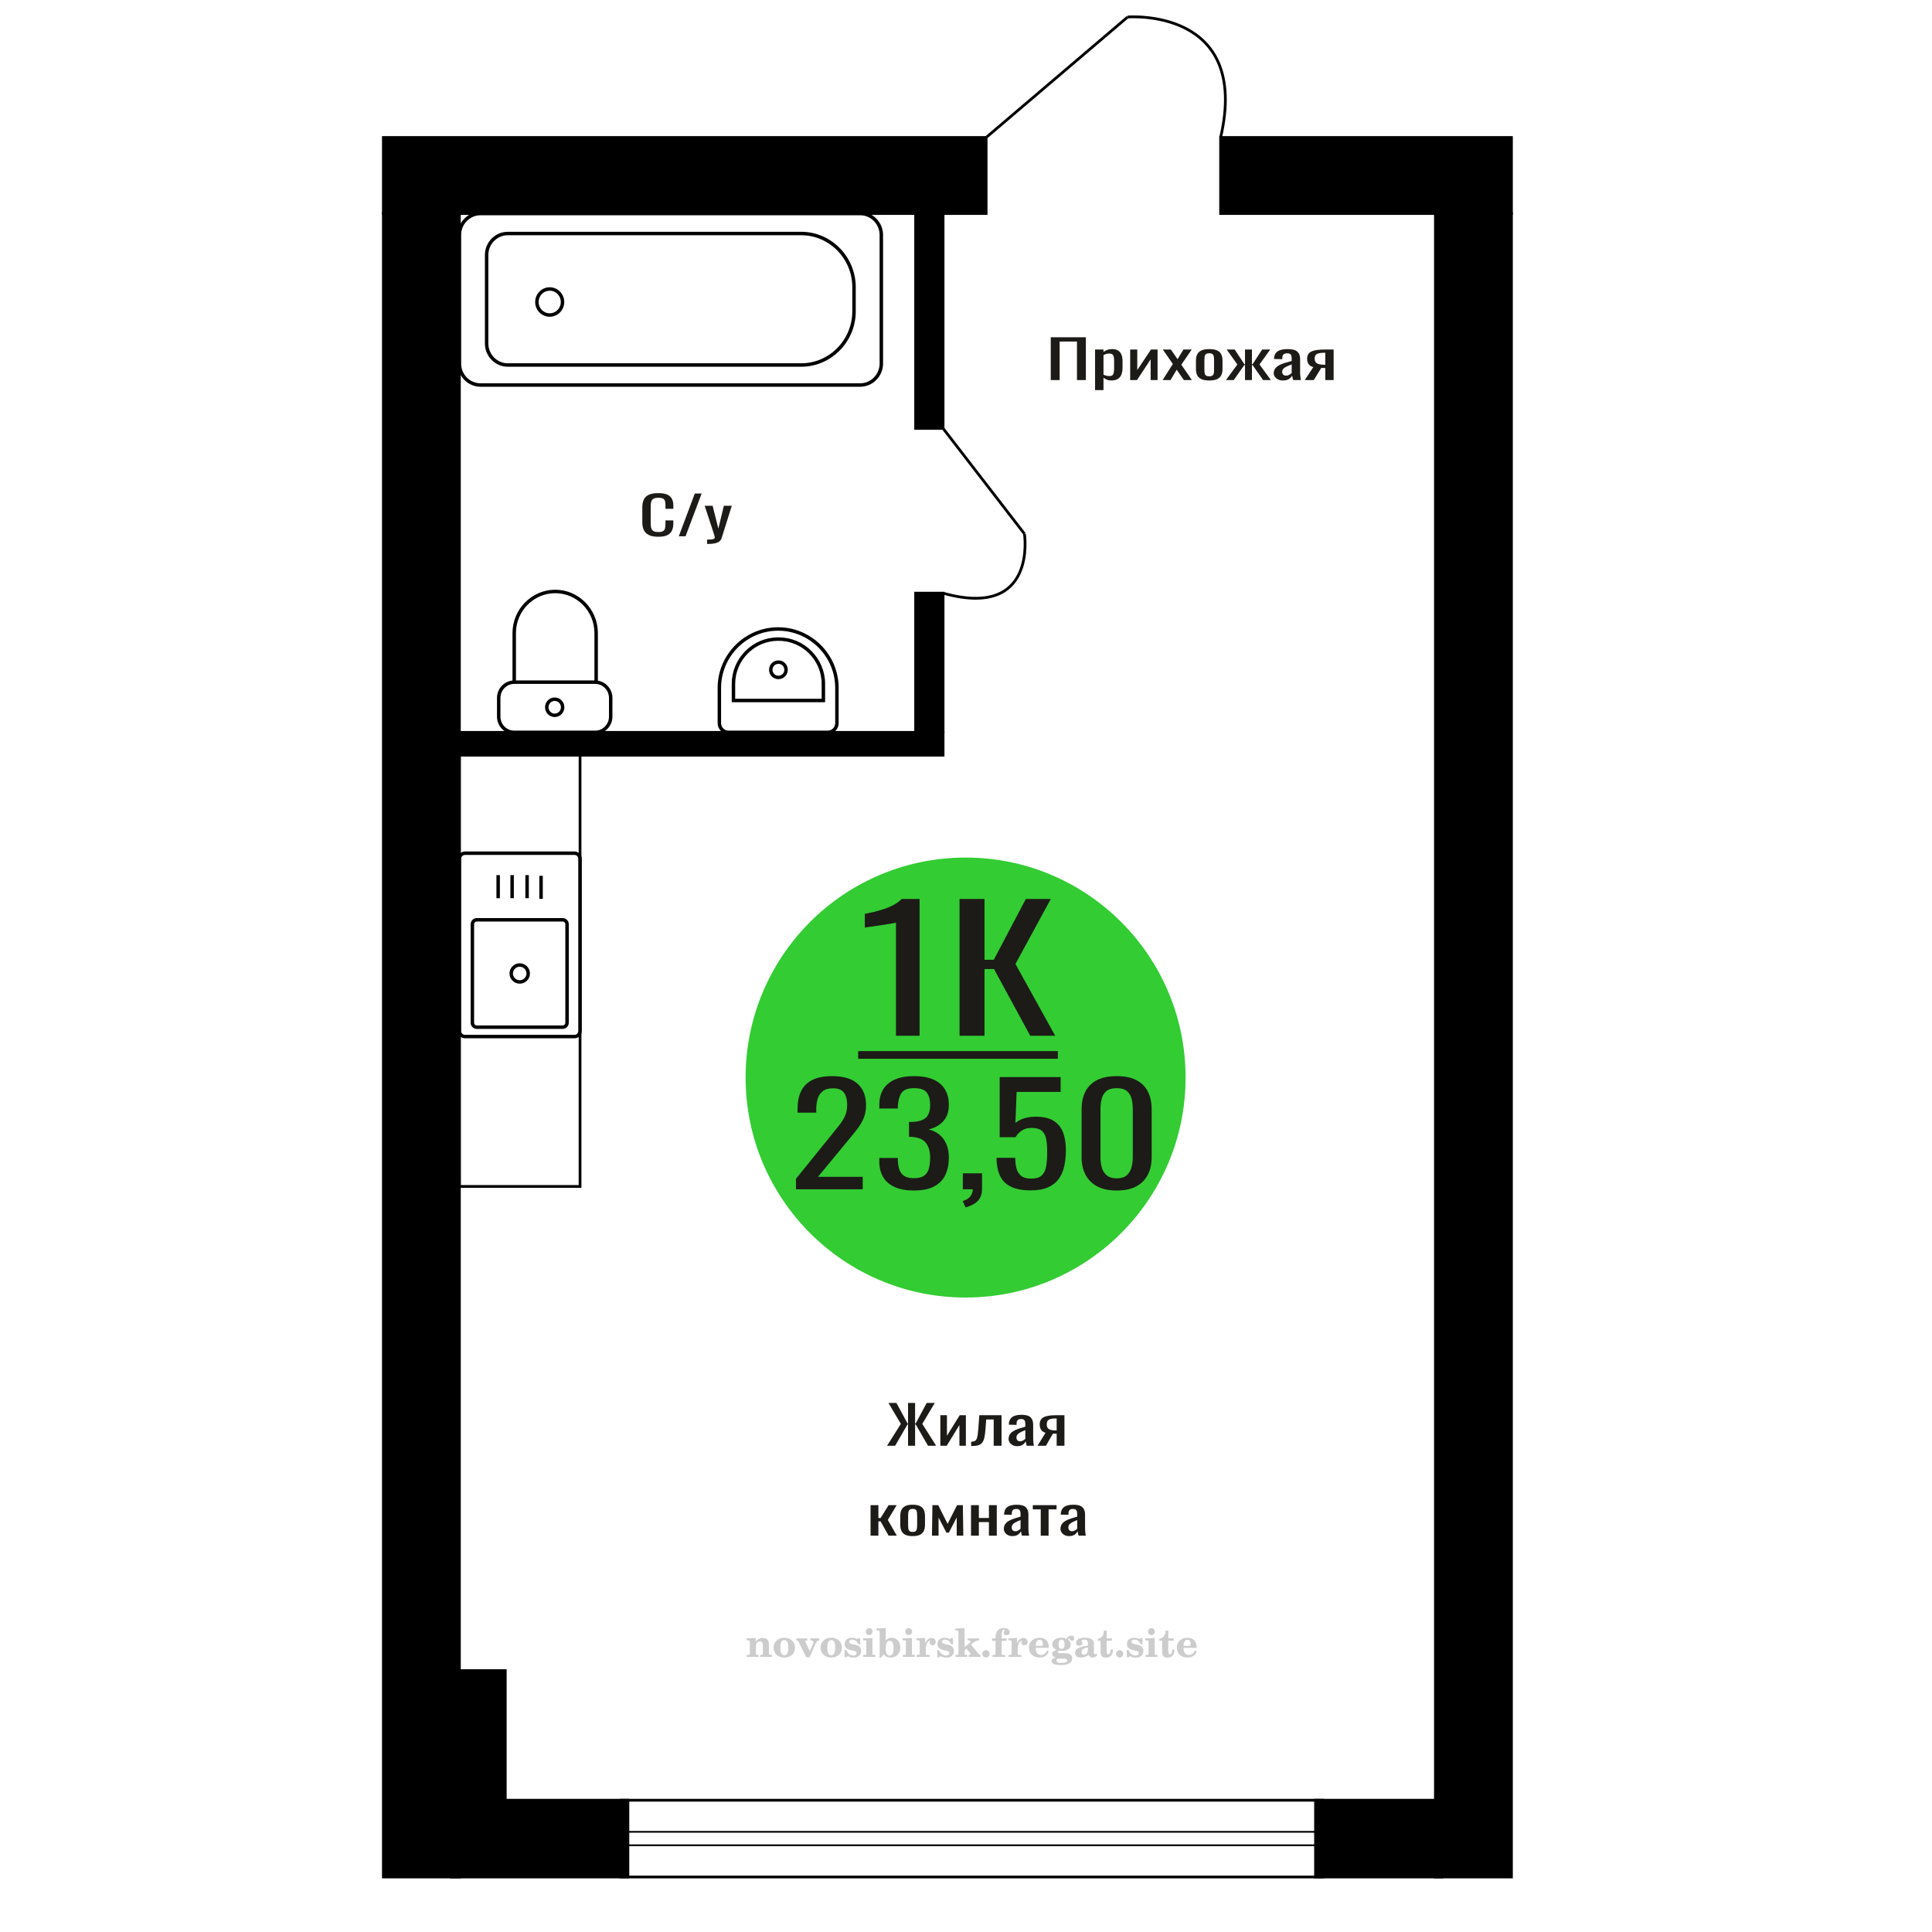 <?xml version="1.0" encoding="UTF-8"?>
<!DOCTYPE svg PUBLIC "-//W3C//DTD SVG 1.1//EN" "http://www.w3.org/Graphics/SVG/1.1/DTD/svg11.dtd">
<!-- Creator: CorelDRAW 2019 -->
<svg xmlns="http://www.w3.org/2000/svg" xml:space="preserve" width="140mm" height="140mm" version="1.1" style="shape-rendering:geometricPrecision; text-rendering:geometricPrecision; image-rendering:optimizeQuality; fill-rule:evenodd; clip-rule:evenodd"
viewBox="0 0 14000 14000"
 xmlns:xlink="http://www.w3.org/1999/xlink">
 <defs>
  <style type="text/css">
   <![CDATA[
    .str0 {stroke:black;stroke-width:25;stroke-miterlimit:22.926}
    .str1 {stroke:black;stroke-width:20;stroke-miterlimit:22.926}
    .fil1 {fill:none}
    .fil2 {fill:black}
    .fil5 {fill:#1C1B17}
    .fil4 {fill:#33CC33}
    .fil0 {fill:#1C1B17;fill-rule:nonzero}
    .fil3 {fill:#CCCCCC;fill-rule:nonzero}
   ]]>
  </style>
 </defs>
 <g id="Слой_x0020_1">
  <polygon class="fil0" points="7614.17,2754.07 7614.17,2443.95 7868.55,2443.95 7868.55,2754.07 7804.09,2754.07 7804.09,2474.97 7678.61,2474.97 7678.61,2754.07 "/>
  <path id="1" class="fil0" d="M7935.27 2826.81l0 -294.03 61.03 0 0 17.61c7.23,-5.62 15.97,-10.47 26.24,-14.55 10.26,-4.08 22.43,-6.13 36.51,-6.13 17.1,0 30.7,3 40.77,9 10.07,6 17.58,13.53 22.52,22.59 4.95,9.06 8.18,18.25 9.7,27.57 1.52,9.31 2.28,17.29 2.28,23.92l0 53.61c0,15.56 -2.28,30.3 -6.84,44.22 -4.55,13.91 -12.84,25.14 -24.81,33.69 -11.98,8.55 -28.8,12.82 -50.47,12.82 -11.79,0 -22.25,-1.98 -31.38,-5.93 -9.11,-3.96 -17.29,-8.49 -24.52,-13.59l0 89.2 -61.03 0zm104.95 -101.84c10.65,0 18.25,-2.61 22.82,-7.85 4.56,-5.23 7.4,-12.31 8.55,-21.24 1.13,-8.94 1.71,-18.76 1.71,-29.48l0 -53.61c0,-9.18 -0.76,-17.67 -2.27,-25.46 -1.54,-7.78 -4.77,-13.97 -9.7,-18.56 -4.95,-4.6 -12.74,-6.9 -23.39,-6.9 -7.99,0 -15.6,1.15 -22.82,3.45 -7.21,2.3 -13.5,4.98 -18.82,8.04l0 141.66c5.71,2.81 12.17,5.17 19.4,7.08 7.22,1.92 15.39,2.87 24.52,2.87z"/>
  <polygon id="2" class="fil0" points="8189.65,2754.07 8189.65,2532.78 8240.98,2532.78 8240.98,2681.71 8340.23,2532.78 8388.13,2532.78 8388.13,2754.07 8337.95,2754.07 8337.95,2603.99 8239.27,2754.07 "/>
  <polygon id="3" class="fil0" points="8424.65,2754.07 8498.79,2637.68 8426.34,2532.78 8484.53,2532.78 8533.01,2602.84 8575.78,2532.78 8635.66,2532.78 8560.39,2642.66 8636.81,2754.07 8578.64,2754.07 8526.73,2679.03 8482.24,2754.07 "/>
  <path id="4" class="fil0" d="M8762.85 2757.13c-24.34,0 -43.54,-3.32 -57.61,-9.95 -14.06,-6.64 -24.04,-16.08 -29.94,-28.33 -5.9,-12.25 -8.83,-26.68 -8.83,-43.27l0 -64.32c0,-16.59 2.93,-31.01 8.83,-43.26 5.9,-12.25 15.88,-21.7 29.94,-28.33 14.07,-6.64 33.27,-9.96 57.61,-9.96 24.33,0 43.44,3.32 57.32,9.96 13.87,6.63 23.76,16.08 29.66,28.33 5.89,12.25 8.84,26.67 8.84,43.26l0 64.32c0,16.59 -2.95,31.02 -8.84,43.27 -5.9,12.25 -15.79,21.69 -29.66,28.33 -13.88,6.63 -32.99,9.95 -57.32,9.95zm0 -30.24c11.78,0 20.05,-2.3 24.8,-6.89 4.76,-4.6 7.62,-10.66 8.57,-18.19 0.94,-7.53 1.41,-15.38 1.41,-23.55l0 -69.29c0,-8.43 -0.47,-16.34 -1.41,-23.74 -0.95,-7.4 -3.81,-13.47 -8.57,-18.19 -4.75,-4.72 -13.02,-7.08 -24.8,-7.08 -11.78,0 -20.16,2.36 -25.1,7.08 -4.93,4.72 -7.88,10.79 -8.84,18.19 -0.95,7.4 -1.43,15.31 -1.43,23.74l0 69.29c0,8.17 0.48,16.02 1.43,23.55 0.96,7.53 3.91,13.59 8.84,18.19 4.94,4.59 13.32,6.89 25.1,6.89z"/>
  <polygon id="5" class="fil0" points="8883.75,2754.07 8966.46,2641.13 8888.89,2532.78 8947.06,2532.78 9017.21,2639.21 9021.77,2639.21 9021.77,2532.78 9071.97,2532.78 9071.97,2639.21 9076.53,2639.21 9146.12,2532.78 9204.29,2532.78 9126.72,2641.13 9209.41,2754.07 9152.95,2754.07 9076.53,2645.34 9071.97,2645.34 9071.97,2754.07 9021.77,2754.07 9021.77,2645.34 9016.65,2645.34 8940.21,2754.07 "/>
  <path id="6" class="fil0" d="M9296.11 2757.13c-12.93,0 -24.32,-2.49 -34.22,-7.46 -9.89,-4.98 -17.68,-11.36 -23.38,-19.15 -5.71,-7.78 -8.55,-16.01 -8.55,-24.69 0,-13.78 3.42,-25.4 10.26,-34.84 6.85,-9.44 16.25,-17.42 28.23,-23.93 11.98,-6.51 25.86,-12.19 41.64,-17.04 15.77,-4.85 32.41,-9.57 49.9,-14.16l0 -15.7c0,-8.93 -0.76,-16.34 -2.28,-22.21 -1.52,-5.87 -4.66,-10.27 -9.41,-13.2 -4.76,-2.94 -11.88,-4.41 -21.38,-4.41 -8.37,0 -15.12,1.28 -20.26,3.83 -5.13,2.55 -8.83,6.19 -11.11,10.91 -2.28,4.72 -3.43,10.28 -3.43,16.66l0 11.1 -60.45 -1.53c0.76,-24.5 9.12,-42.56 25.08,-54.18 15.97,-11.61 40.7,-17.42 74.16,-17.42 32.7,0 55.89,6 69.58,18 13.68,11.99 20.53,29.35 20.53,52.07l0 101.07c0,6.89 0.29,13.53 0.85,19.91 0.58,6.38 1.34,12.32 2.28,17.8 0.95,5.49 1.82,10.66 2.58,15.51l-55.9 0c-1.14,-4.08 -2.57,-9.25 -4.27,-15.51 -1.71,-6.25 -2.95,-11.93 -3.71,-17.03 -3.81,8.68 -11.13,16.78 -21.96,24.31 -10.84,7.53 -25.77,11.29 -44.78,11.29zm23.96 -35.22c6.09,0 11.78,-1.15 17.11,-3.45 5.32,-2.29 10.07,-4.91 14.26,-7.84 4.19,-2.94 7.03,-5.3 8.55,-7.09l0 -62.79c-9.5,3.58 -18.44,7.15 -26.8,10.72 -8.37,3.58 -15.69,7.34 -21.96,11.3 -6.27,3.95 -11.21,8.42 -14.83,13.4 -3.61,4.98 -5.41,10.65 -5.41,17.04 0,8.93 2.47,15.95 7.4,21.05 4.95,5.11 12.17,7.66 21.68,7.66z"/>
  <path id="7" class="fil0" d="M9454.67 2754.07l62.17 -93.8c-10.65,-2.81 -19.29,-7.02 -25.95,-12.64 -6.66,-5.61 -11.5,-12.5 -14.54,-20.67 -3.04,-8.17 -4.57,-17.36 -4.57,-27.57 0,-11.74 2.29,-21.82 6.85,-30.24 4.56,-8.42 11.78,-15.32 21.67,-20.68 9.88,-5.36 23,-9.31 39.35,-11.86 16.35,-2.56 36.51,-3.83 60.46,-3.83l63.88 0 0 221.29 -60.45 0 0 -87.29c-6.09,0 -11.22,-0.07 -15.4,-0.19 -4.19,-0.13 -8.75,-0.32 -13.7,-0.58l-54.17 88.06 -65.6 0zm142.02 -111.03c0.76,0 1.99,0 3.71,0 1.71,0 2.75,0 3.14,0l0 -86.91c-0.39,0 -1.43,0 -3.14,0 -1.72,0 -2.76,0 -3.15,0 -17.86,0 -32.03,1.47 -42.48,4.4 -10.46,2.94 -17.78,7.53 -21.96,13.79 -4.19,6.25 -6.27,14.61 -6.27,25.07 0,14.55 4.84,25.4 14.54,32.55 9.69,7.14 28.23,10.85 55.61,11.1z"/>
  <path class="fil1 str0" d="M3726.25 5307l586.74 0c61.83,0 112.4,-51.33 112.4,-114.06l0 -135.61c0,-62.74 -50.57,-114.06 -112.4,-114.06l-586.74 0c-61.82,0 -112.4,51.32 -112.4,114.06l0 135.61c0,62.73 50.58,114.06 112.4,114.06zm0 -363.73l593.76 0 0 -356.11c0,-165.7 -133.59,-301.26 -296.87,-301.26l-0.01 0c-163.29,0 -296.88,135.56 -296.88,301.26l0 356.11zm293.37 240.24c31.77,0 57.53,-26.14 57.53,-58.38 0,-32.25 -25.76,-58.39 -57.53,-58.39 -31.78,0 -57.53,26.14 -57.53,58.39 0,32.24 25.75,58.38 57.53,58.38z"/>
  <path class="fil1 str0" d="M4203.26 7470.71l0 -1247.42c0,-22.38 -18.36,-40.69 -40.81,-40.69l-792.76 0c-22.45,0 -40.81,18.31 -40.81,40.69l0 1247.42c0,22.38 18.36,40.69 40.81,40.69l792.76 0c22.45,0 40.81,-18.31 40.81,-40.69zm-94.17 -59.32l0 -714.3c0,-17.57 -14.4,-31.93 -32,-31.93l-622.03 0c-17.61,0 -32.02,14.36 -32.02,31.93l0 714.3c0,17.56 14.41,31.93 32.02,31.93l622.03 0c17.6,0 32,-14.37 32,-31.93zm-281.49 -357.15c0,-33.9 -27.54,-61.37 -61.53,-61.37 -33.98,0 -61.53,27.47 -61.53,61.37 0,33.89 27.55,61.36 61.53,61.36 33.99,0 61.53,-27.47 61.53,-61.36zm93.16 -540.78l0 -167.27m-101.24 162.62l0 -167.27m-108.48 167.27l0 -167.27m-101.24 167.27l0 -167.27"/>
  <path class="fil1 str0" d="M3526.31 2489.42l0 -641.65c0,-85.61 68.92,-155.64 153.17,-155.64l2126.21 0c210.62,0 382.94,175.1 382.94,389.12l0 174.7c0,214.03 -172.32,389.12 -382.94,389.12l-2126.21 0c-84.25,0 -153.17,-70.04 -153.17,-155.65zm-197.44 144.94l0 -931.5c0,-85.61 68.94,-155.66 153.17,-155.66l2751.27 0c84.25,0 153.16,70.05 153.16,155.66l0 931.5c0,85.6 -68.91,155.64 -153.16,155.64l-2751.27 0c-84.23,0 -153.17,-70.04 -153.17,-155.64zm561.71 -445.92c0,-52.07 41.55,-94.29 92.8,-94.29 51.25,0 92.81,42.22 92.81,94.29 0,52.09 -41.56,94.31 -92.81,94.31 -51.25,0 -92.8,-42.22 -92.8,-94.31z"/>
  <path class="fil1 str0" d="M5278.95 5307l719.47 0c36.43,0 66.23,-29.88 66.23,-66.41l0 -255.56c0,-234.95 -191.68,-427.17 -425.96,-427.17l-0.01 0c-234.29,0 -425.96,192.22 -425.96,427.17l0 255.56c0,36.53 29.79,66.41 66.23,66.41zm36.02 -231.11l651.57 0 0 -120.38c0,-178.38 -145.53,-324.33 -323.4,-324.33l-4.77 0c-177.87,0 -323.4,145.95 -323.4,324.33l0 120.38zm325.79 -166.78c30.6,0 55.42,-24.88 55.42,-55.58 0,-30.7 -24.82,-55.58 -55.42,-55.58 -30.62,0 -55.43,24.88 -55.43,55.58 0,30.7 24.81,55.58 55.43,55.58z"/>
  <path class="fil1 str1" d="M8171.45 123.26c0,0 892.04,-72.99 673.71,873.12"/>
  <line class="fil1 str1" x1="7145.69" y1="996.38" x2="8171.45" y2= "123.26" />
  <polygon class="fil0" points="6427.95,10476.46 6527.93,10317.96 6438.07,10166.34 6496.03,10166.34 6576.85,10316.04 6580.05,10316.04 6580.05,10166.34 6631.09,10166.34 6631.09,10316.04 6634.81,10316.04 6715.13,10166.34 6773.62,10166.34 6683.21,10317.96 6783.71,10476.46 6724.7,10476.46 6635.36,10321.4 6631.09,10321.4 6631.09,10476.46 6580.05,10476.46 6580.05,10321.4 6576.33,10321.4 6486.46,10476.46 "/>
  <polygon id="1" class="fil0" points="6814.02,10476.46 6814.02,10255.17 6861.89,10255.17 6861.89,10404.1 6954.42,10255.17 6999.09,10255.17 6999.09,10476.46 6952.29,10476.46 6952.29,10326.38 6860.29,10476.46 "/>
  <path id="2" class="fil0" d="M7037.38 10478.37l0 -31.01c10.64,0 19.06,-1.53 25.25,-4.59 6.21,-3.06 11,-8.23 14.37,-15.51 3.37,-7.27 5.94,-17.1 7.71,-29.48 1.77,-12.38 3.37,-27.88 4.79,-46.52l6.91 -96.09 161.13 0 0 221.29 -56.9 0 0 -190.28 -54.25 0 -4.78 65.08c-1.78,25.27 -4.35,46.2 -7.71,62.79 -3.37,16.59 -8.59,29.55 -15.69,38.86 -7.09,9.32 -16.57,15.89 -28.45,19.72 -11.87,3.83 -27.21,5.74 -46,5.74l-6.38 0z"/>
  <path id="3" class="fil0" d="M7370.28 10479.52c-12.06,0 -22.68,-2.49 -31.91,-7.46 -9.22,-4.98 -16.48,-11.36 -21.8,-19.15 -5.32,-7.78 -7.98,-16.01 -7.98,-24.69 0,-13.78 3.2,-25.4 9.57,-34.84 6.39,-9.44 15.16,-17.42 26.33,-23.93 11.16,-6.51 24.11,-12.19 38.82,-17.04 14.71,-4.85 30.22,-9.57 46.53,-14.16l0 -15.7c0,-8.93 -0.71,-16.34 -2.13,-22.21 -1.41,-5.87 -4.34,-10.27 -8.77,-13.2 -4.44,-2.94 -11.08,-4.41 -19.94,-4.41 -7.8,0 -14.09,1.28 -18.89,3.83 -4.77,2.55 -8.23,6.19 -10.36,10.91 -2.12,4.72 -3.19,10.28 -3.19,16.66l0 11.1 -56.37 -1.53c0.71,-24.5 8.5,-42.56 23.39,-54.18 14.89,-11.61 37.95,-17.42 69.15,-17.42 30.48,0 52.11,6 64.87,18 12.76,11.99 19.15,29.35 19.15,52.07l0 101.07c0,6.89 0.26,13.53 0.79,19.91 0.54,6.38 1.25,12.32 2.12,17.8 0.89,5.49 1.7,10.66 2.4,15.51l-52.11 0c-1.07,-4.08 -2.4,-9.25 -3.99,-15.51 -1.59,-6.25 -2.75,-11.93 -3.45,-17.03 -3.56,8.68 -10.38,16.78 -20.48,24.31 -10.11,7.53 -24.03,11.29 -41.75,11.29zm22.33 -35.22c5.68,0 10.99,-1.15 15.96,-3.45 4.96,-2.29 9.39,-4.91 13.3,-7.84 3.9,-2.94 6.55,-5.3 7.97,-7.09l0 -62.79c-8.86,3.58 -17.2,7.15 -24.99,10.72 -7.81,3.58 -14.63,7.34 -20.47,11.3 -5.85,3.95 -10.46,8.42 -13.84,13.4 -3.36,4.98 -5.04,10.65 -5.04,17.04 0,8.93 2.31,15.95 6.9,21.05 4.62,5.11 11.35,7.66 20.21,7.66z"/>
  <path id="4" class="fil0" d="M7518.12 10476.46l57.96 -93.8c-9.93,-2.81 -17.98,-7.02 -24.19,-12.64 -6.21,-5.61 -10.72,-12.5 -13.56,-20.67 -2.83,-8.17 -4.26,-17.36 -4.26,-27.57 0,-11.74 2.14,-21.82 6.39,-30.24 4.25,-8.42 10.98,-15.32 20.21,-20.68 9.21,-5.36 21.44,-9.31 36.68,-11.86 15.25,-2.56 34.04,-3.83 56.38,-3.83l59.56 0 0 221.29 -56.37 0 0 -87.29c-5.68,0 -10.46,-0.07 -14.36,-0.19 -3.9,-0.13 -8.15,-0.32 -12.76,-0.58l-50.52 88.06 -61.16 0zm132.41 -111.03c0.71,0 1.86,0 3.46,0 1.6,0 2.57,0 2.93,0l0 -86.91c-0.36,0 -1.33,0 -2.93,0 -1.6,0 -2.57,0 -2.93,0 -16.65,0 -29.86,1.47 -39.61,4.4 -9.75,2.94 -16.57,7.53 -20.48,13.79 -3.9,6.25 -5.84,14.61 -5.84,25.07 0,14.55 4.51,25.4 13.55,32.55 9.05,7.14 26.32,10.85 51.85,11.1z"/>
  <polygon id="5" class="fil0" points="6308.31,11128.09 6308.31,10906.8 6365.21,10906.8 6365.21,11000.21 6381.17,11000.21 6439.14,10906.8 6497.63,10906.8 6433.29,11014 6498.69,11128.09 6439.14,11128.09 6381.17,11024.72 6365.21,11024.72 6365.21,11128.09 "/>
  <path id="6" class="fil0" d="M6613.56 11131.15c-22.69,0 -40.6,-3.32 -53.71,-9.95 -13.11,-6.64 -22.42,-16.08 -27.92,-28.33 -5.5,-12.25 -8.23,-26.68 -8.23,-43.27l0 -64.32c0,-16.59 2.73,-31.01 8.23,-43.26 5.5,-12.25 14.81,-21.7 27.92,-28.33 13.11,-6.64 31.02,-9.96 53.71,-9.96 22.69,0 40.51,3.32 53.45,9.96 12.93,6.63 22.16,16.08 27.66,28.33 5.48,12.25 8.23,26.67 8.23,43.26l0 64.32c0,16.59 -2.75,31.02 -8.23,43.27 -5.5,12.25 -14.73,21.69 -27.66,28.33 -12.94,6.63 -30.76,9.95 -53.45,9.95zm0 -30.24c10.99,0 18.7,-2.3 23.13,-6.89 4.43,-4.6 7.1,-10.66 7.99,-18.19 0.87,-7.53 1.32,-15.38 1.32,-23.55l0 -69.29c0,-8.43 -0.45,-16.34 -1.32,-23.74 -0.89,-7.4 -3.56,-13.47 -7.99,-18.19 -4.43,-4.72 -12.14,-7.08 -23.13,-7.08 -10.98,0 -18.79,2.36 -23.4,7.08 -4.6,4.72 -7.35,10.79 -8.24,18.19 -0.89,7.4 -1.33,15.31 -1.33,23.74l0 69.29c0,8.17 0.44,16.02 1.33,23.55 0.89,7.53 3.64,13.59 8.24,18.19 4.61,4.59 12.42,6.89 23.4,6.89z"/>
  <polygon id="7" class="fil0" points="6753.43,11128.09 6756.61,10906.8 6798.63,10906.8 6866.7,11042.71 6935.29,10906.8 6977.31,10906.8 6980.5,11128.09 6932.64,11128.09 6932.64,10996 6875.73,11106.27 6858.19,11106.27 6801.28,10996.77 6801.28,11128.09 "/>
  <polygon id="8" class="fil0" points="7036.33,11128.09 7036.33,10906.8 7093.23,10906.8 7093.23,10999.83 7166.09,10999.83 7166.09,10906.8 7222.99,10906.8 7222.99,11128.09 7166.09,11128.09 7166.09,11029.69 7093.23,11029.69 7093.23,11128.09 "/>
  <path id="9" class="fil0" d="M7335.72 11131.15c-12.05,0 -22.68,-2.49 -31.9,-7.46 -9.23,-4.98 -16.49,-11.36 -21.81,-19.15 -5.32,-7.78 -7.97,-16.01 -7.97,-24.69 0,-13.78 3.19,-25.4 9.57,-34.84 6.39,-9.44 15.15,-17.42 26.32,-23.93 11.17,-6.51 24.11,-12.19 38.82,-17.04 14.71,-4.85 30.22,-9.57 46.53,-14.16l0 -15.7c0,-8.93 -0.71,-16.34 -2.12,-22.21 -1.42,-5.87 -4.35,-10.27 -8.78,-13.2 -4.43,-2.94 -11.07,-4.41 -19.93,-4.41 -7.81,0 -14.1,1.28 -18.89,3.83 -4.78,2.55 -8.24,6.19 -10.37,10.91 -2.12,4.72 -3.19,10.28 -3.19,16.66l0 11.1 -56.37 -1.53c0.71,-24.5 8.5,-42.56 23.39,-54.18 14.89,-11.61 37.95,-17.42 69.15,-17.42 30.49,0 52.11,6 64.88,18 12.75,11.99 19.14,29.35 19.14,52.07l0 101.07c0,6.89 0.26,13.53 0.79,19.91 0.54,6.38 1.25,12.32 2.12,17.8 0.89,5.49 1.7,10.66 2.41,15.51l-52.12 0c-1.07,-4.08 -2.4,-9.25 -3.98,-15.51 -1.6,-6.25 -2.75,-11.93 -3.46,-17.03 -3.56,8.68 -10.38,16.78 -20.48,24.31 -10.11,7.53 -24.03,11.29 -41.75,11.29zm22.34 -35.22c5.68,0 10.98,-1.15 15.96,-3.45 4.95,-2.29 9.39,-4.91 13.29,-7.84 3.9,-2.94 6.55,-5.3 7.97,-7.09l0 -62.79c-8.86,3.58 -17.19,7.15 -24.99,10.72 -7.8,3.58 -14.62,7.34 -20.47,11.3 -5.85,3.95 -10.46,8.42 -13.83,13.4 -3.37,4.98 -5.05,10.65 -5.05,17.04 0,8.93 2.31,15.95 6.91,21.05 4.61,5.11 11.34,7.66 20.21,7.66z"/>
  <polygon id="10" class="fil0" points="7541.53,11128.09 7541.53,10937.43 7484.09,10937.43 7484.09,10906.8 7656.39,10906.8 7656.39,10937.43 7598.43,10937.43 7598.43,11128.09 "/>
  <path id="11" class="fil0" d="M7746.26 11131.15c-12.05,0 -22.68,-2.49 -31.9,-7.46 -9.23,-4.98 -16.49,-11.36 -21.81,-19.15 -5.32,-7.78 -7.97,-16.01 -7.97,-24.69 0,-13.78 3.19,-25.4 9.57,-34.84 6.39,-9.44 15.15,-17.42 26.32,-23.93 11.17,-6.51 24.11,-12.19 38.82,-17.04 14.71,-4.85 30.22,-9.57 46.53,-14.16l0 -15.7c0,-8.93 -0.71,-16.34 -2.12,-22.21 -1.42,-5.87 -4.35,-10.27 -8.78,-13.2 -4.43,-2.94 -11.07,-4.41 -19.93,-4.41 -7.81,0 -14.1,1.28 -18.89,3.83 -4.78,2.55 -8.24,6.19 -10.37,10.91 -2.12,4.72 -3.19,10.28 -3.19,16.66l0 11.1 -56.37 -1.53c0.71,-24.5 8.51,-42.56 23.4,-54.18 14.88,-11.61 37.94,-17.42 69.14,-17.42 30.49,0 52.11,6 64.88,18 12.75,11.99 19.14,29.35 19.14,52.07l0 101.07c0,6.89 0.26,13.53 0.79,19.91 0.54,6.38 1.25,12.32 2.12,17.8 0.89,5.49 1.7,10.66 2.41,15.51l-52.12 0c-1.07,-4.08 -2.4,-9.25 -3.98,-15.51 -1.6,-6.25 -2.75,-11.93 -3.46,-17.03 -3.56,8.68 -10.38,16.78 -20.48,24.31 -10.11,7.53 -24.02,11.29 -41.75,11.29zm22.34 -35.22c5.68,0 10.98,-1.15 15.96,-3.45 4.95,-2.29 9.39,-4.91 13.29,-7.84 3.9,-2.94 6.55,-5.3 7.97,-7.09l0 -62.79c-8.86,3.58 -17.19,7.15 -24.99,10.72 -7.8,3.58 -14.62,7.34 -20.47,11.3 -5.85,3.95 -10.46,8.42 -13.83,13.4 -3.37,4.98 -5.05,10.65 -5.05,17.04 0,8.93 2.31,15.95 6.91,21.05 4.61,5.11 11.34,7.66 20.21,7.66z"/>
  <polygon class="fil1 str1" points="4501.31,13045.2 4501.31,13601.28 9582.98,13601.28 9582.98,13045.2 "/>
  <rect class="fil1 str1" transform="matrix(7.79282E-13 -0.614 4.209 -6.35774E-13 4018.63 13371.4)" width="158.75" height="1336.15"/>
  <path class="fil0" d="M4770.58 3889.6c-30.55,0 -54.27,-4.6 -71.14,-13.79 -16.87,-9.19 -28.61,-21.56 -35.18,-37.13 -6.57,-15.57 -9.85,-32.93 -9.85,-52.07l0 -109.5c0,-20.93 3.28,-39.18 9.85,-54.75 6.57,-15.57 18.31,-27.63 35.18,-36.18 16.87,-8.55 40.59,-12.83 71.14,-12.83 27.01,0 48.41,3.58 64.23,10.72 15.8,7.15 27.17,17.36 34.1,30.63 6.93,13.27 10.38,29.23 10.38,47.86l0 24.5 -57.01 0 0 -21.82c0,-11.49 -0.81,-21.63 -2.4,-30.44 -1.6,-8.8 -5.95,-15.63 -13.05,-20.48 -7.11,-4.85 -19.02,-7.27 -35.72,-7.27 -17.05,0 -29.48,2.61 -37.3,7.84 -7.81,5.24 -12.88,12.64 -15.19,22.21 -2.31,9.57 -3.47,20.74 -3.47,33.5l0 122.9c0,15.57 1.79,27.88 5.34,36.94 3.54,9.06 9.42,15.51 17.59,19.34 8.17,3.83 19.18,5.74 33.03,5.74 16.34,0 28.08,-2.62 35.18,-7.85 7.11,-5.23 11.55,-12.44 13.32,-21.63 1.78,-9.19 2.67,-19.91 2.67,-32.16l0 -22.97 57.01 0 0 22.97c0,18.89 -3.18,35.54 -9.59,49.96 -6.39,14.43 -17.4,25.66 -33.03,33.7 -15.64,8.04 -37.66,12.06 -66.09,12.06z"/>
  <polygon id="1" class="fil0" points="4918.73,3886.15 5034.91,3576.03 5084.47,3576.03 4967.77,3886.15 "/>
  <path id="2" class="fil0" d="M5123.92 3941.66l0 -31.39c13.85,0 24.87,-0.45 33.04,-1.34 8.17,-0.89 14.03,-2.55 17.58,-4.98 3.55,-2.42 5.33,-5.8 5.33,-10.14 0,-2.3 -1.24,-7.4 -3.73,-15.32 -2.49,-7.91 -5.15,-16.33 -7.99,-25.27l-61.83 -188.36 57.56 0 41.58 165.39 39.96 -165.39 57.56 0 -73.55 233.54c-3.19,10.72 -9.05,19.21 -17.58,25.46 -8.54,6.26 -19.45,10.79 -32.78,13.59 -13.33,2.81 -29.4,4.21 -48.22,4.21l-6.93 0z"/>
  <polygon class="fil2 str1" points="8845.16,996.38 8845.16,1547.2 10952.43,1547.2 10952.43,996.38 "/>
  <path class="fil3" d="M5410.78 12006.54l0 -14.11 13.22 -0.28c3.86,-0.29 6.44,-1.13 7.71,-2.54 1.27,-1.41 1.93,-4.05 1.93,-7.91l0 -84.43c0,-4.56 -0.99,-7.52 -3.01,-9.03 -2.02,-1.46 -6.21,-2.21 -12.56,-2.21 -0.84,0 -2.21,0.05 -4.09,0.14 -1.88,0.1 -3.29,0.14 -4.33,0.14l0 -13.82 66.37 -3.11 0 27.05c6.78,-9.32 14.21,-16.14 22.25,-20.51 8.04,-4.38 17.26,-6.54 27.61,-6.54 15.66,0 27.24,4 34.76,12 7.53,7.99 11.29,20.27 11.29,36.83l0 63.49c0,3.86 0.66,6.5 1.98,7.95 1.36,1.51 3.9,2.31 7.66,2.5l13.22 0.28 0 14.11 -86.08 0 0 -14.11 9.69 -0.71c3.86,-0.18 6.4,-0.98 7.62,-2.4 1.27,-1.41 1.88,-4.04 1.88,-7.9l0 -58.98c0,-9.79 -1.69,-16.93 -5.03,-21.31 -3.34,-4.42 -8.75,-6.63 -16.18,-6.63 -10.16,0 -17.54,3.48 -22.15,10.49 -4.57,6.96 -6.87,18.44 -6.87,34.43l0 42.28c0,3.86 0.66,6.5 1.93,7.91 1.27,1.41 3.81,2.25 7.66,2.54l9.88 0.28 0 14.11 -86.36 0z"/>
  <path id="1" class="fil3" d="M5606.13 11939.7c0,-21.12 7.19,-38.33 21.54,-51.69 14.39,-13.36 33.02,-20.04 55.88,-20.04 22.67,0 41.25,6.68 55.74,20.08 14.53,13.41 21.78,30.63 21.78,51.65 0,21.03 -7.2,38.19 -21.55,51.46 -14.39,13.26 -33.02,19.9 -55.97,19.9 -22.95,0 -41.63,-6.64 -55.93,-19.85 -14.34,-13.22 -21.49,-30.39 -21.49,-51.51zm48.82 0c0,18.96 2.26,32.79 6.77,41.53 4.52,8.8 11.67,13.17 21.55,13.17 9.92,0 17.17,-4.37 21.77,-13.17 4.61,-8.74 6.92,-22.57 6.92,-41.53 0,-19.19 -2.26,-33.16 -6.82,-41.91 -4.56,-8.79 -11.76,-13.17 -21.59,-13.17 -9.97,0 -17.22,4.38 -21.78,13.17 -4.56,8.75 -6.82,22.72 -6.82,41.91z"/>
  <path id="2" class="fil3" d="M5787.54 11897.89c-2.11,-4.57 -4.33,-7.62 -6.58,-9.08 -2.31,-1.46 -5.6,-2.21 -9.83,-2.21l-1.09 0 0 -14.4 80.53 0 0 14.4 -6.07 0.56c-3.2,0.28 -5.5,0.85 -6.91,1.79 -1.36,0.89 -2.07,2.3 -2.07,4.14 0,0.8 0.33,2.11 0.89,3.85 0.61,1.74 1.37,3.53 2.31,5.37l29.63 62.46 23.14 -53.62c0.76,-1.83 1.32,-3.9 1.79,-6.16 0.47,-2.26 0.71,-4.24 0.71,-5.98 0,-3.48 -1.32,-6.3 -3.96,-8.37 -2.58,-2.02 -6.25,-3.2 -10.95,-3.48l-7.44 -0.56 0 -14.4 64.63 0 0 14.96c-6.07,0.28 -10.77,1.69 -14.11,4.28 -3.39,2.54 -6.73,7.62 -10.16,15.15l-45.72 102.77 -23.99 0 -54.75 -111.47z"/>
  <path id="3" class="fil3" d="M5946.2 11939.7c0,-21.12 7.19,-38.33 21.54,-51.69 14.39,-13.36 33.02,-20.04 55.88,-20.04 22.67,0 41.25,6.68 55.74,20.08 14.53,13.41 21.78,30.63 21.78,51.65 0,21.03 -7.2,38.19 -21.55,51.46 -14.39,13.26 -33.02,19.9 -55.97,19.9 -22.95,0 -41.63,-6.64 -55.93,-19.85 -14.34,-13.22 -21.49,-30.39 -21.49,-51.51zm48.82 0c0,18.96 2.26,32.79 6.77,41.53 4.52,8.8 11.67,13.17 21.55,13.17 9.92,0 17.17,-4.37 21.77,-13.17 4.61,-8.74 6.92,-22.57 6.92,-41.53 0,-19.19 -2.26,-33.16 -6.82,-41.91 -4.56,-8.79 -11.76,-13.17 -21.59,-13.17 -9.97,0 -17.22,4.38 -21.78,13.17 -4.56,8.75 -6.82,22.72 -6.82,41.91z"/>
  <path id="4" class="fil3" d="M6119.43 11956.87l12.18 0c5.79,12.79 13.12,22.58 22.01,29.35 8.94,6.77 18.87,10.16 29.87,10.16 7.2,0 12.89,-1.6 17.08,-4.75 4.23,-3.2 6.35,-7.43 6.35,-12.79 0,-4.8 -1.84,-8.47 -5.55,-11.06 -3.72,-2.59 -11.62,-5.13 -23.76,-7.62 -20.84,-4 -35.51,-9.64 -44.02,-16.84 -8.52,-7.19 -12.75,-17.26 -12.75,-30.19 0,-14.35 4.75,-25.45 14.25,-33.31 9.5,-7.9 23,-11.85 40.45,-11.85 6.49,0 12.7,0.8 18.49,2.45 5.83,1.64 11.15,3.99 15.94,7.1l11.06 -7.57 11.61 0 1.37 45.15 -13.27 0c-4.93,-10.58 -11.33,-18.91 -19.14,-24.88 -7.81,-5.98 -16.18,-8.99 -25.16,-8.99 -6.82,0 -12.37,1.51 -16.65,4.57 -4.33,3.05 -6.5,6.86 -6.5,11.47 0,8.75 11.15,15.1 33.4,19.05 2.68,0.47 4.75,0.85 6.21,1.13 15.71,2.92 27.56,8.23 35.46,15.95 7.91,7.71 11.86,17.73 11.86,30.01 0,14.81 -4.99,26.53 -14.96,35.18 -9.97,8.7 -23.57,13.03 -40.83,13.03 -7.71,0 -15.05,-0.89 -21.92,-2.73 -6.91,-1.83 -13.12,-4.47 -18.76,-7.95l-12.14 8.42 -11.34 0 -0.84 -52.49z"/>
  <path id="5" class="fil3" d="M6273.75 11823.1c0,-7.01 2.4,-12.94 7.25,-17.78 4.84,-4.89 10.67,-7.34 17.59,-7.34 6.63,0 12.37,2.45 17.26,7.38 4.85,4.94 7.29,10.82 7.29,17.74 0,6.91 -2.4,12.84 -7.24,17.87 -4.85,5.03 -10.59,7.53 -17.31,7.53 -6.92,0 -12.75,-2.45 -17.59,-7.39 -4.85,-4.94 -7.25,-10.91 -7.25,-18.01zm48.26 158.56c0,3.95 0.66,6.68 1.93,8.09 1.32,1.41 3.91,2.21 7.76,2.4l11.2 0.28 0 14.11 -87.21 0 0 -14.11 12.28 -0.28c3.81,-0.19 6.39,-0.99 7.71,-2.5 1.37,-1.45 2.02,-4.14 2.02,-7.99l0 -84.48c0,-4.47 -0.98,-7.48 -3.01,-8.94 -2.02,-1.46 -6.16,-2.21 -12.41,-2.21 -0.85,0 -2.17,0.05 -4.1,0.14 -1.88,0.1 -3.34,0.14 -4.46,0.14l0 -13.82 68.29 -3.11 0 112.28z"/>
  <path id="6" class="fil3" d="M6446.75 11889.14c-9.59,0 -16.74,4.75 -21.4,14.25 -4.7,9.55 -7.05,23.99 -7.05,43.37 0,16.27 2.39,28.64 7.24,37.16 4.84,8.51 11.9,12.74 21.21,12.74 9.64,0 16.75,-4.47 21.36,-13.45 4.61,-8.94 6.91,-22.81 6.91,-41.53 0,-17.69 -2.35,-30.81 -7.05,-39.51 -4.66,-8.71 -11.76,-13.03 -21.22,-13.03zm-74.97 121.92c0.94,-5.32 1.64,-10.59 2.07,-15.81 0.47,-5.22 0.7,-10.58 0.7,-16.09l0 -153.48c0,-4.42 -0.99,-7.38 -2.92,-8.84 -1.92,-1.46 -6.02,-2.21 -12.22,-2.21 -0.85,0 -2.26,0.05 -4.29,0.14 -2.02,0.1 -3.66,0.14 -4.84,0.14l0 -13.83 68.02 -3.38 0 89.79c5.78,-6.58 12.08,-11.43 18.86,-14.58 6.82,-3.11 14.44,-4.66 22.9,-4.66 19.01,0 34.39,6.49 46.15,19.48 11.76,12.98 17.64,30 17.64,51.03 0,21.87 -6.5,39.42 -19.43,52.68 -12.94,13.27 -29.96,19.9 -51.13,19.9 -11.19,0 -20.93,-1.98 -29.26,-5.93 -8.32,-3.9 -15.24,-9.83 -20.74,-17.73l-18.01 23.38 -13.5 0z"/>
  <path id="7" class="fil3" d="M6560.25 11823.1c0,-7.01 2.4,-12.94 7.25,-17.78 4.84,-4.89 10.67,-7.34 17.59,-7.34 6.63,0 12.37,2.45 17.26,7.38 4.85,4.94 7.29,10.82 7.29,17.74 0,6.91 -2.4,12.84 -7.24,17.87 -4.85,5.03 -10.59,7.53 -17.31,7.53 -6.92,0 -12.75,-2.45 -17.59,-7.39 -4.85,-4.94 -7.25,-10.91 -7.25,-18.01zm48.26 158.56c0,3.95 0.66,6.68 1.93,8.09 1.32,1.41 3.91,2.21 7.76,2.4l11.2 0.28 0 14.11 -87.21 0 0 -14.11 12.28 -0.28c3.81,-0.19 6.39,-0.99 7.71,-2.5 1.37,-1.45 2.02,-4.14 2.02,-7.99l0 -84.48c0,-4.47 -0.98,-7.48 -3.01,-8.94 -2.02,-1.46 -6.16,-2.21 -12.41,-2.21 -0.85,0 -2.17,0.05 -4.1,0.14 -1.88,0.1 -3.34,0.14 -4.46,0.14l0 -13.82 68.29 -3.11 0 112.28z"/>
  <path id="8" class="fil3" d="M6642.14 12006.54l0 -14.11 13.22 -0.28c3.86,-0.29 6.44,-1.13 7.71,-2.54 1.27,-1.41 1.93,-4.05 1.93,-7.91l0 -84.47c0,-4.52 -0.99,-7.53 -3.01,-8.99 -2.02,-1.46 -6.21,-2.21 -12.56,-2.21 -0.84,0 -2.21,0.05 -4.09,0.14 -1.88,0.1 -3.29,0.14 -4.33,0.14l0 -13.82 62.89 -3.11 0 38.85c5.55,-12.74 12.14,-22.39 19.9,-28.88 7.71,-6.44 16.41,-9.69 26.15,-9.69 9.03,0 16.37,2.54 22.01,7.58 5.65,5.08 8.47,11.52 8.47,19.42 0,7.72 -2.07,13.88 -6.26,18.53 -4.18,4.66 -9.69,6.97 -16.51,6.97 -6.35,0 -11.52,-2.03 -15.52,-6.12 -4,-4.09 -6.02,-9.41 -6.02,-15.94 0,-2.59 0.42,-4.94 1.27,-7.15 0.8,-2.21 2.12,-4.33 3.86,-6.35 -10.49,3.38 -18.44,10.67 -23.94,21.77 -5.51,11.11 -8.28,25.59 -8.28,43.42l0 29.91c0,3.86 0.66,6.5 1.97,7.95 1.37,1.51 3.91,2.31 7.67,2.5l18.02 0.28 0 14.11 -94.55 0z"/>
  <path id="9" class="fil3" d="M6791.77 11956.87l12.18 0c5.79,12.79 13.12,22.58 22.01,29.35 8.94,6.77 18.87,10.16 29.87,10.16 7.2,0 12.89,-1.6 17.08,-4.75 4.23,-3.2 6.35,-7.43 6.35,-12.79 0,-4.8 -1.84,-8.47 -5.55,-11.06 -3.72,-2.59 -11.62,-5.13 -23.76,-7.62 -20.84,-4 -35.51,-9.64 -44.02,-16.84 -8.52,-7.19 -12.75,-17.26 -12.75,-30.19 0,-14.35 4.75,-25.45 14.25,-33.31 9.5,-7.9 23,-11.85 40.45,-11.85 6.49,0 12.7,0.8 18.49,2.45 5.83,1.64 11.15,3.99 15.94,7.1l11.06 -7.57 11.61 0 1.37 45.15 -13.27 0c-4.93,-10.58 -11.33,-18.91 -19.14,-24.88 -7.81,-5.98 -16.18,-8.99 -25.16,-8.99 -6.82,0 -12.37,1.51 -16.65,4.57 -4.33,3.05 -6.5,6.86 -6.5,11.47 0,8.75 11.15,15.1 33.4,19.05 2.68,0.47 4.75,0.85 6.21,1.13 15.71,2.92 27.56,8.23 35.46,15.95 7.91,7.71 11.86,17.73 11.86,30.01 0,14.81 -4.99,26.53 -14.96,35.18 -9.97,8.7 -23.57,13.03 -40.83,13.03 -7.71,0 -15.05,-0.89 -21.92,-2.73 -6.91,-1.83 -13.12,-4.47 -18.76,-7.95l-12.14 8.42 -11.34 0 -0.84 -52.49z"/>
  <path id="10" class="fil3" d="M6945.53 11825.64c0,-4.38 -0.94,-7.34 -2.82,-8.8 -1.88,-1.46 -5.93,-2.21 -12.14,-2.21 -0.7,0 -2.12,0.05 -4.19,0.14 -2.02,0.1 -3.66,0.14 -4.84,0.14l0 -13.83 68.3 -3.38 0 137.96 33.91 -28.51c2.96,-2.4 5.13,-4.56 6.54,-6.54 1.46,-1.97 2.16,-3.85 2.16,-5.59 0,-2.78 -1.31,-4.8 -3.95,-6.12 -2.59,-1.36 -6.54,-2.02 -11.76,-2.02 -0.47,0 -1.27,0.05 -2.35,0.14 -1.08,0.09 -1.93,0.14 -2.49,0.14l0 -14.67 82.92 0 0 14.67c-7.15,0 -13.59,0.94 -19.33,2.82 -5.74,1.88 -11.15,4.89 -16.18,9.03l-22.86 18.35 52.73 64.86c2.82,3.58 5.45,6.21 7.81,7.81 2.4,1.6 4.89,2.4 7.43,2.4l0.56 0 0 14.11 -85.51 0 0 -14.11 6.77 -0.28c2.59,-0.19 4.52,-0.76 5.93,-1.7 1.36,-0.98 2.07,-2.3 2.07,-3.95 0,-1.55 -1.27,-3.9 -3.72,-7.01 -0.65,-0.84 -1.12,-1.45 -1.41,-1.78l-25.73 -31.28 -13.54 11 0 24.27c0,3.86 0.66,6.5 1.93,7.95 1.27,1.51 3.85,2.31 7.71,2.5l9.27 0.28 0 14.11 -85.23 0 0 -14.11 12.23 -0.28c3.76,-0.19 6.35,-0.99 7.71,-2.5 1.36,-1.45 2.07,-4.09 2.07,-7.95l0 -156.06z"/>
  <path id="11" class="fil3" d="M7144.26 11957.43c7.15,0 13.35,2.59 18.58,7.81 5.22,5.18 7.85,11.38 7.85,18.63 0,7.29 -2.59,13.54 -7.81,18.77 -5.17,5.22 -11.38,7.85 -18.62,7.85 -7.2,0 -13.36,-2.63 -18.54,-7.85 -5.22,-5.23 -7.8,-11.48 -7.8,-18.77 0,-7.15 2.63,-13.36 7.85,-18.58 5.22,-5.22 11.38,-7.86 18.49,-7.86z"/>
  <path id="12" class="fil3" d="M7188.85 11890.27l0 -17.78 25.02 0 0 -5.65c0,-21.97 5.22,-38.99 15.71,-51.17 10.49,-12.19 25.21,-18.26 44.12,-18.26 13.27,0 23.76,2.73 31.52,8.14 7.76,5.41 11.66,12.7 11.66,21.87 0,6.82 -2.07,12.19 -6.21,16.09 -4.14,3.9 -9.87,5.83 -17.26,5.83 -6.07,0 -11.01,-1.78 -14.82,-5.36 -3.81,-3.57 -5.73,-8.18 -5.73,-13.78 0,-5.88 2.63,-11.1 7.95,-15.71 1.08,-1.08 1.64,-1.79 1.64,-2.07 0,-0.99 -0.47,-1.74 -1.36,-2.16 -0.94,-0.47 -2.45,-0.71 -4.57,-0.71 -7,0 -11.85,3.58 -14.53,10.68 -2.73,7.1 -4.09,21.54 -4.09,43.32l0 8.94 35.51 0 0 17.78 -35.51 0 0 91.43c0,4.14 0.84,6.97 2.59,8.47 1.74,1.51 5.08,2.26 10.01,2.26l15.06 0 0 14.11 -93.7 0 0 -14.11 12.37 -0.28c3.76,-0.19 6.3,-0.99 7.67,-2.5 1.31,-1.45 1.97,-4.09 1.97,-7.95l0 -91.43 -25.02 0z"/>
  <path id="13" class="fil3" d="M7307.85 12006.54l0 -14.11 13.22 -0.28c3.86,-0.29 6.44,-1.13 7.71,-2.54 1.27,-1.41 1.93,-4.05 1.93,-7.91l0 -84.47c0,-4.52 -0.99,-7.53 -3.01,-8.99 -2.02,-1.46 -6.21,-2.21 -12.56,-2.21 -0.84,0 -2.21,0.05 -4.09,0.14 -1.88,0.1 -3.29,0.14 -4.33,0.14l0 -13.82 62.89 -3.11 0 38.85c5.55,-12.74 12.14,-22.39 19.9,-28.88 7.71,-6.44 16.41,-9.69 26.15,-9.69 9.03,0 16.37,2.54 22.01,7.58 5.65,5.08 8.47,11.52 8.47,19.42 0,7.72 -2.07,13.88 -6.26,18.53 -4.18,4.66 -9.69,6.97 -16.51,6.97 -6.35,0 -11.52,-2.03 -15.52,-6.12 -4,-4.09 -6.02,-9.41 -6.02,-15.94 0,-2.59 0.42,-4.94 1.27,-7.15 0.8,-2.21 2.12,-4.33 3.86,-6.35 -10.49,3.38 -18.44,10.67 -23.94,21.77 -5.51,11.11 -8.28,25.59 -8.28,43.42l0 29.91c0,3.86 0.66,6.5 1.97,7.95 1.37,1.51 3.91,2.31 7.67,2.5l18.02 0.28 0 14.11 -94.55 0z"/>
  <path id="14" class="fil3" d="M7587.3 11959.97l12.42 5.93c-4.42,14.77 -12.14,26.01 -23.19,33.68 -11.1,7.67 -25.17,11.48 -42.24,11.48 -23.43,0 -42.29,-6.59 -56.68,-19.71 -14.35,-13.13 -21.54,-30.34 -21.54,-51.65 0,-21.26 7.15,-38.57 21.4,-51.83 14.3,-13.27 32.97,-19.9 56.02,-19.9 21.02,0 37.35,6.07 49.01,18.25 11.67,12.14 17.5,29.21 17.5,51.13l0 3.71 -94.83 0 0 1.93c0,16.33 3.3,28.65 9.83,36.97 6.59,8.33 16.37,12.47 29.31,12.47 9.45,0 17.78,-2.73 24.93,-8.19 7.19,-5.45 13.21,-13.54 18.06,-24.27zm-82.13 -33.58l43.37 0c2.96,0 5.03,-0.66 6.21,-1.93 1.18,-1.27 1.79,-3.62 1.79,-7.05 0,-12.14 -1.84,-20.98 -5.46,-26.49 -3.62,-5.5 -9.31,-8.27 -17.12,-8.27 -8.98,0 -15.85,3.62 -20.6,10.81 -4.71,7.25 -7.43,18.21 -8.19,32.93z"/>
  <path id="15" class="fil3" d="M7651.83 12011.67c-9.12,-2.31 -15.99,-5.69 -20.65,-10.26 -4.65,-4.56 -6.96,-10.16 -6.96,-16.88 0,-7.43 3.06,-13.55 9.22,-18.39 6.16,-4.8 15.05,-8.09 26.62,-9.84 -11.38,-3.05 -20.03,-8.04 -26.01,-15.05 -5.97,-6.96 -8.98,-15.47 -8.98,-25.49 0,-14.3 6.07,-25.97 18.2,-34.9 12.14,-8.99 27.99,-13.45 47.56,-13.45 6.91,0 13.4,0.7 19.56,2.07 6.17,1.36 12.14,3.43 17.92,6.16l4.85 -7.01c3.76,-5.36 8.28,-9.46 13.5,-12.37 5.22,-2.92 10.68,-4.38 16.37,-4.38 6.25,0 11.33,1.79 15.28,5.37 3.96,3.62 5.93,8.23 5.93,13.82 0,5.51 -1.5,10.02 -4.56,13.46 -3.01,3.43 -6.96,5.17 -11.81,5.17 -3.34,0 -6.16,-0.7 -8.56,-2.12 -2.4,-1.45 -4.33,-3.62 -5.78,-6.53 -0.57,-1.13 -0.9,-2.5 -1.09,-4.14 -0.28,-2.31 -1.27,-3.48 -2.91,-3.58 -1.65,0 -3.48,0.8 -5.51,2.4 -2.02,1.6 -3.66,3.62 -4.93,6.07 6.96,4.8 12.04,9.92 15.24,15.43 3.19,5.55 4.79,11.9 4.79,19.05 0,14.34 -5.83,25.58 -17.45,33.72 -11.62,8.14 -27.75,12.23 -48.4,12.23 -1.74,0 -4.18,-0.09 -7.34,-0.28 -3.1,-0.19 -5.36,-0.28 -6.72,-0.28 -4.33,0 -7.72,0.8 -10.11,2.44 -2.45,1.6 -3.67,3.81 -3.67,6.64 0,3.24 1.08,5.5 3.24,6.77 2.17,1.27 5.93,1.93 11.34,1.93l20.46 0c10.72,0 20.08,0.33 28.03,1.03 8,0.71 13.45,1.6 16.51,2.68 7.72,2.78 13.74,7.34 18.06,13.78 4.33,6.45 6.5,13.88 6.5,22.3 0,14.86 -7.06,26.29 -21.17,34.29 -14.11,8 -34.34,11.99 -60.73,11.99 -22.43,0 -39.32,-2.44 -50.65,-7.29 -11.34,-4.89 -17.03,-12.13 -17.03,-21.77 0,-6.35 2.77,-11.62 8.28,-15.9 5.5,-4.28 13.36,-7.25 23.56,-8.89zm13.88 7.85c-3.58,1.46 -6.12,3.15 -7.62,5.04 -1.51,1.88 -2.26,4.32 -2.26,7.38 0,6.16 2.68,10.72 8,13.64 5.31,2.96 13.59,4.42 24.83,4.42 15.24,0 26.53,-1.41 33.82,-4.18 7.29,-2.83 10.96,-7.15 10.96,-13.08 0,-4.66 -1.97,-8.04 -5.93,-10.11 -3.95,-2.07 -10.72,-3.11 -20.32,-3.11l-41.48 0zm4.8 -104.51c0,11.61 1.74,20.08 5.22,25.4 3.53,5.31 8.98,7.99 16.46,7.99 7.53,0 13.08,-2.68 16.7,-8.09 3.57,-5.36 5.36,-13.78 5.36,-25.3 0,-11.29 -1.79,-19.66 -5.36,-25.07 -3.62,-5.41 -9.17,-8.14 -16.7,-8.14 -7.48,0 -12.93,2.73 -16.46,8.14 -3.48,5.41 -5.22,13.78 -5.22,25.07z"/>
  <path id="16" class="fil3" d="M7883.07 11938.24c-16.7,2.68 -28.6,6.63 -35.66,11.86 -7.1,5.22 -10.63,12.55 -10.63,22.06 0,5.78 1.6,10.34 4.75,13.78 3.15,3.38 7.43,5.08 12.75,5.08 8.7,0 15.71,-3.25 20.93,-9.74 5.22,-6.49 7.86,-15.38 7.86,-26.67l0 -16.37zm43.74 35.75c0,4.52 0.8,7.71 2.4,9.64 1.6,1.93 4.23,2.87 7.81,2.87 1.64,0 3.52,-0.47 5.64,-1.46 2.12,-0.94 3.43,-1.41 4,-1.41 1.08,0 1.97,0.33 2.63,1.08 0.61,0.76 0.94,1.79 0.94,3.2 0,5.88 -3.34,11.25 -10.06,16.14 -6.73,4.84 -14.77,7.29 -24.13,7.29 -7.01,0 -12.98,-1.84 -17.92,-5.55 -4.99,-3.72 -7.9,-8.52 -8.85,-14.35 -7.71,6.3 -16.46,11.2 -26.24,14.68 -9.79,3.48 -19.85,5.22 -30.25,5.22 -13.5,0 -23.99,-2.92 -31.42,-8.8 -7.43,-5.88 -11.14,-14.16 -11.14,-24.83 0,-14.21 7.47,-25.64 22.38,-34.2 14.92,-8.61 38.53,-15.05 70.75,-19.38l0 -15.33c0,-9.93 -1.98,-16.94 -5.93,-21.07 -3.95,-4.14 -10.53,-6.21 -19.71,-6.21 -5.97,0 -11,0.98 -15.05,2.96 -4.09,1.98 -6.16,4.28 -6.16,6.82 0,0.66 1.22,2.54 3.67,5.69 2.44,3.11 3.67,6.59 3.67,10.49 0,5.32 -2.07,9.6 -6.26,12.89 -4.18,3.24 -9.64,4.89 -16.32,4.89 -6.82,0 -12.47,-1.97 -16.98,-5.93 -4.47,-3.95 -6.73,-8.89 -6.73,-14.86 0,-11.76 5.65,-20.88 16.94,-27.37 11.33,-6.45 27.28,-9.69 47.97,-9.69 11.57,0 21.73,1.17 30.53,3.52 8.75,2.31 15.99,5.79 21.68,10.35 4.52,3.53 7.67,7.48 9.46,11.95 1.79,4.42 2.68,11.24 2.68,20.41l0 60.35z"/>
  <path id="17" class="fil3" d="M8063.55 11953.2c0,0.66 0.09,1.65 0.24,2.96 0.14,1.32 0.18,2.31 0.18,2.97 0,16.51 -4.37,29.39 -13.12,38.66 -8.8,9.22 -20.98,13.83 -36.55,13.83 -14.2,0 -24.32,-3.34 -30.29,-10.07 -5.97,-6.68 -8.94,-18.48 -8.94,-35.41l0 -77 -20.32 0 0 -15.15c13.97,-0.89 24.84,-6.35 32.55,-16.27 7.72,-9.93 11.95,-23.95 12.7,-41.96l19.38 0 0 56.73 38.1 0 0 16.65 -38.1 0 0 74.78c0,9.55 0.9,15.9 2.64,19.01 1.74,3.15 4.79,4.7 9.22,4.7 5.41,0 9.5,-2.87 12.32,-8.56 2.77,-5.69 4.33,-14.3 4.61,-25.87l15.38 0z"/>
  <path id="18" class="fil3" d="M8113.46 11957.43c7.15,0 13.35,2.59 18.58,7.81 5.22,5.18 7.85,11.38 7.85,18.63 0,7.29 -2.59,13.54 -7.81,18.77 -5.17,5.22 -11.38,7.85 -18.62,7.85 -7.2,0 -13.36,-2.63 -18.54,-7.85 -5.22,-5.23 -7.8,-11.48 -7.8,-18.77 0,-7.15 2.63,-13.36 7.85,-18.58 5.22,-5.22 11.38,-7.86 18.49,-7.86z"/>
  <path id="19" class="fil3" d="M8164.73 11956.87l12.18 0c5.79,12.79 13.12,22.58 22.01,29.35 8.94,6.77 18.87,10.16 29.87,10.16 7.2,0 12.89,-1.6 17.08,-4.75 4.23,-3.2 6.35,-7.43 6.35,-12.79 0,-4.8 -1.84,-8.47 -5.55,-11.06 -3.72,-2.59 -11.62,-5.13 -23.76,-7.62 -20.84,-4 -35.51,-9.64 -44.02,-16.84 -8.52,-7.19 -12.75,-17.26 -12.75,-30.19 0,-14.35 4.75,-25.45 14.25,-33.31 9.5,-7.9 23,-11.85 40.45,-11.85 6.49,0 12.7,0.8 18.49,2.45 5.83,1.64 11.15,3.99 15.94,7.1l11.06 -7.57 11.61 0 1.37 45.15 -13.27 0c-4.93,-10.58 -11.33,-18.91 -19.14,-24.88 -7.81,-5.98 -16.18,-8.99 -25.16,-8.99 -6.82,0 -12.37,1.51 -16.65,4.57 -4.33,3.05 -6.5,6.86 -6.5,11.47 0,8.75 11.15,15.1 33.4,19.05 2.68,0.47 4.75,0.85 6.21,1.13 15.71,2.92 27.56,8.23 35.46,15.95 7.91,7.71 11.86,17.73 11.86,30.01 0,14.81 -4.99,26.53 -14.96,35.18 -9.97,8.7 -23.57,13.03 -40.83,13.03 -7.71,0 -15.05,-0.89 -21.92,-2.73 -6.91,-1.83 -13.12,-4.47 -18.76,-7.95l-12.14 8.42 -11.34 0 -0.84 -52.49z"/>
  <path id="20" class="fil3" d="M8319.05 11823.1c0,-7.01 2.4,-12.94 7.25,-17.78 4.84,-4.89 10.67,-7.34 17.59,-7.34 6.63,0 12.37,2.45 17.26,7.38 4.85,4.94 7.29,10.82 7.29,17.74 0,6.91 -2.4,12.84 -7.24,17.87 -4.85,5.03 -10.59,7.53 -17.31,7.53 -6.92,0 -12.75,-2.45 -17.59,-7.39 -4.85,-4.94 -7.25,-10.91 -7.25,-18.01zm48.26 158.56c0,3.95 0.66,6.68 1.93,8.09 1.32,1.41 3.91,2.21 7.76,2.4l11.2 0.28 0 14.11 -87.21 0 0 -14.11 12.28 -0.28c3.81,-0.19 6.39,-0.99 7.71,-2.5 1.37,-1.45 2.02,-4.14 2.02,-7.99l0 -84.48c0,-4.47 -0.98,-7.48 -3.01,-8.94 -2.02,-1.46 -6.16,-2.21 -12.41,-2.21 -0.85,0 -2.17,0.05 -4.1,0.14 -1.88,0.1 -3.34,0.14 -4.46,0.14l0 -13.82 68.29 -3.11 0 112.28z"/>
  <path id="21" class="fil3" d="M8510.02 11953.2c0,0.66 0.09,1.65 0.24,2.96 0.14,1.32 0.18,2.31 0.18,2.97 0,16.51 -4.37,29.39 -13.12,38.66 -8.8,9.22 -20.98,13.83 -36.55,13.83 -14.2,0 -24.32,-3.34 -30.29,-10.07 -5.97,-6.68 -8.94,-18.48 -8.94,-35.41l0 -77 -20.32 0 0 -15.15c13.97,-0.89 24.84,-6.35 32.55,-16.27 7.72,-9.93 11.95,-23.95 12.7,-41.96l19.38 0 0 56.73 38.1 0 0 16.65 -38.1 0 0 74.78c0,9.55 0.9,15.9 2.64,19.01 1.74,3.15 4.79,4.7 9.22,4.7 5.41,0 9.5,-2.87 12.32,-8.56 2.77,-5.69 4.33,-14.3 4.61,-25.87l15.38 0z"/>
  <path id="22" class="fil3" d="M8658.61 11959.97l12.42 5.93c-4.42,14.77 -12.14,26.01 -23.19,33.68 -11.1,7.67 -25.17,11.48 -42.24,11.48 -23.43,0 -42.29,-6.59 -56.68,-19.71 -14.35,-13.13 -21.54,-30.34 -21.54,-51.65 0,-21.26 7.15,-38.57 21.4,-51.83 14.3,-13.27 32.97,-19.9 56.02,-19.9 21.02,0 37.35,6.07 49.01,18.25 11.67,12.14 17.5,29.21 17.5,51.13l0 3.71 -94.83 0 0 1.93c0,16.33 3.3,28.65 9.83,36.97 6.59,8.33 16.37,12.47 29.31,12.47 9.45,0 17.78,-2.73 24.93,-8.19 7.19,-5.45 13.21,-13.54 18.06,-24.27zm-82.13 -33.58l43.37 0c2.96,0 5.03,-0.66 6.21,-1.93 1.18,-1.27 1.79,-3.62 1.79,-7.05 0,-12.14 -1.84,-20.98 -5.46,-26.49 -3.62,-5.5 -9.31,-8.27 -17.12,-8.27 -8.98,0 -15.85,3.62 -20.6,10.81 -4.71,7.25 -7.43,18.21 -8.19,32.93z"/>
  <circle class="fil4" cx="6997.11" cy="7808.34" r="1594.14"/>
  <path class="fil0" d="M5768.04 8617.85l0 -76.26 260.77 -322.12c19.41,-24.09 37.34,-46.5 53.8,-67.23 16.45,-20.74 29.96,-42.65 40.5,-65.73 10.55,-23.08 15.82,-49.67 15.82,-79.78 0,-37.46 -7.59,-66.9 -22.78,-88.31 -15.19,-21.4 -41.78,-32.11 -79.75,-32.11 -32.07,0 -56.97,7.03 -74.68,21.08 -17.72,14.04 -29.96,32.44 -36.72,55.19 -6.75,22.74 -10.12,47.16 -10.12,73.25l0 27.1 -135.45 0 0 -28.1c0,-48.84 8.24,-90.82 24.69,-125.94 16.46,-35.12 43.04,-62.38 79.75,-81.78 36.7,-19.4 85.45,-29.1 146.2,-29.1 82.7,0 144.31,18.56 184.81,55.69 40.51,37.13 60.77,88.47 60.77,154.03 0,34.79 -5.27,65.23 -15.83,91.32 -10.55,26.09 -24.26,50.51 -41.14,73.25 -16.88,22.75 -35.45,46.16 -55.69,70.25l-235.45 284.99 324.05 0 0 90.31 -483.55 0z"/>
  <path id="1" class="fil0" d="M6622.49 8626.88c-55.7,0 -102.12,-8.36 -139.24,-25.09 -37.14,-16.72 -64.99,-40.8 -83.55,-72.25 -18.57,-31.44 -27.85,-68.57 -27.85,-111.38l0 -27.1 134.18 0c0,2.68 0,5.52 0,8.53 0,3.01 0,6.19 0,9.54 0.84,24.08 4.43,45.82 10.76,65.22 6.33,19.4 17.72,34.79 34.17,46.16 16.46,11.38 40.3,17.06 71.53,17.06 32.91,0 57.8,-6.19 74.67,-18.56 16.88,-12.38 28.27,-29.94 34.19,-52.69 5.9,-22.74 8.85,-48.83 8.85,-78.27 0,-42.81 -9.91,-77.77 -29.74,-104.86 -19.83,-27.09 -54.65,-41.98 -104.44,-44.66 -2.52,-0.66 -5.69,-1 -9.48,-1 -3.8,0 -6.97,0 -9.5,0l0 -107.37c2.53,0 5.49,0 8.87,0 3.36,0 6.32,0 8.85,0 48.1,-1.34 82.7,-11.37 103.79,-30.11 21.11,-18.73 31.65,-49.84 31.65,-93.32 0,-36.79 -7.8,-66.23 -23.41,-88.31 -15.62,-22.07 -46.62,-33.11 -93.04,-33.11 -46.41,0 -77.22,12.21 -92.4,36.63 -15.19,24.41 -23.63,55.69 -25.32,93.82 0,2.68 0,5.52 0,8.53 0,3.01 0,5.86 0,8.53l-134.18 0 0 -27.09c0,-43.49 9.28,-80.62 27.85,-111.39 18.56,-30.77 46.62,-54.52 84.18,-71.25 37.55,-16.72 84.17,-25.08 139.87,-25.08 56.54,0 103.37,8.36 140.51,25.08 37.12,16.73 64.98,40.64 83.55,71.75 18.57,31.11 27.84,68.41 27.84,111.89 0,48.84 -13.29,87.97 -39.88,117.41 -26.58,29.43 -62.23,49.5 -106.96,60.21 31.22,7.36 57.6,20.07 79.12,38.13 21.52,18.06 38.19,40.97 50.01,68.74 11.8,27.76 17.71,60.04 17.71,96.83 0,48.17 -8.44,90.15 -25.32,125.94 -16.88,35.79 -43.87,63.55 -81.01,83.29 -37.13,19.73 -86.07,29.6 -146.83,29.6z"/>
  <path id="2" class="fil0" d="M6997.18 8749.31l-21.53 -46.16c22.79,-6.03 40.72,-16.56 53.81,-31.61 13.08,-15.06 19.61,-32.95 19.61,-53.69l-72.15 0 0 -115.4 139.25 0 0 113.39c0,35.46 -9.71,63.72 -29.12,84.8 -19.41,21.07 -49.37,37.29 -89.87,48.67z"/>
  <path id="3" class="fil0" d="M7469.34 8625.88c-61.61,0 -110.56,-9.37 -146.85,-28.1 -36.28,-18.73 -62.24,-45.83 -77.84,-81.28 -15.62,-35.46 -23.43,-77.6 -23.43,-126.44l135.46 0c0,24.08 2.52,47.67 7.59,70.75 5.06,23.08 15.82,42.14 32.28,57.19 16.45,15.06 41.55,22.58 75.31,22.58 37.14,0 63.72,-8.53 79.75,-25.59 16.03,-17.06 26.16,-40.14 30.39,-69.24 4.21,-29.1 6.32,-62.05 6.32,-98.84 0,-36.79 -2.52,-68.07 -7.6,-93.82 -5.05,-25.76 -15.6,-45.5 -31.65,-59.21 -16.03,-13.71 -41.35,-20.57 -75.94,-20.57 -27.85,0 -51.48,6.86 -70.89,20.57 -19.41,13.71 -33.76,29.27 -43.04,46.66l-115.18 0 0 -435.51 441.77 0 0 107.37 -319 0 -8.85 224.78c16.88,-14.05 37.77,-25.08 62.66,-33.11 24.9,-8.03 53.38,-12.04 85.45,-12.04 55.69,0 99.36,10.37 131.01,31.1 31.64,20.74 54,49.17 67.09,85.3 13.08,36.13 19.62,77.6 19.62,124.43 0,41.48 -3.81,80.11 -11.4,115.9 -7.59,35.79 -20.88,66.9 -39.87,93.33 -18.99,26.42 -44.94,46.99 -77.85,61.71 -32.91,14.72 -74.69,22.08 -125.31,22.08z"/>
  <path id="4" class="fil0" d="M8092.13 8626.88c-58.23,0 -106.11,-10.37 -143.67,-31.11 -37.55,-20.74 -65.4,-49.17 -83.54,-85.29 -18.15,-36.13 -27.22,-77.27 -27.22,-123.43l0 -350.21c0,-47.5 8.86,-89.15 26.57,-124.94 17.73,-35.79 45.37,-63.72 82.92,-83.79 37.55,-20.07 85.87,-30.1 144.94,-30.1 59.07,0 107.17,10.03 144.31,30.1 37.13,20.07 64.56,48 82.27,83.79 17.73,35.79 26.59,77.44 26.59,124.94l0 350.21c0,46.83 -9.06,88.31 -27.22,124.43 -18.14,36.13 -45.78,64.39 -82.91,84.8 -37.13,20.4 -84.81,30.6 -143.04,30.6zm0 -88.3c32.07,0 56.34,-7.36 72.79,-22.08 16.46,-14.72 27.85,-33.62 34.18,-56.7 6.32,-23.08 9.49,-46.99 9.49,-71.75l0 -352.22c0,-26.09 -2.95,-50.67 -8.86,-73.75 -5.91,-23.08 -17.09,-41.65 -33.55,-55.7 -16.45,-14.05 -41.14,-21.07 -74.05,-21.07 -32.91,0 -57.8,7.02 -74.68,21.07 -16.88,14.05 -28.28,32.62 -34.18,55.7 -5.91,23.08 -8.86,47.66 -8.86,73.75l0 352.22c0,24.76 3.17,48.67 9.49,71.75 6.33,23.08 18.15,41.98 35.44,56.7 17.31,14.72 41.57,22.08 72.79,22.08z"/>
  <path class="fil0" d="M6492.36 7505.45l0 -819.75c-1.07,0.81 -13.07,3.26 -36.01,7.34 -22.95,4.08 -48.83,8.16 -77.63,12.23 -28.81,4.08 -54.42,7.75 -76.83,11.02 -22.41,3.26 -34.14,4.89 -35.2,4.89l0 -99.1c18.13,-3.27 39.2,-7.75 63.21,-13.46 24.02,-5.71 48.56,-12.65 73.63,-20.8 25.07,-8.16 49.09,-18.36 72.02,-30.59 22.94,-12.24 42.42,-26.51 58.42,-42.82l129.65 0 0 991.04 -171.26 0z"/>
  <polygon id="1" class="fil0" points="6953.32,7505.45 6953.32,6514.41 7134.19,6514.41 7134.19,6954.87 7201.41,6954.87 7433.48,6514.41 7614.35,6514.41 7358.26,6985.46 7646.36,7505.45 7465.49,7505.45 7203.01,7022.16 7134.19,7022.16 7134.19,7505.45 "/>
  <polygon id="2" class="fil5" points="6218.66,7616.68 7665.57,7616.68 7665.57,7672.29 6218.66,7672.29 "/>
  <polygon class="fil2 str1" points="2778.06,13601.28 3328.88,13601.28 3328.88,1547.2 2778.06,1547.2 "/>
  <line class="fil1 str1" x1="6833.82" y1="3104.32" x2="7423.46" y2= "3868.33" />
  <path class="fil1 str1" d="M7423.46 3868.32c0,0 97.38,622.82 -589.64,429.96"/>
  <rect class="fil1 str1" x="3328.88" y="5472.41" width="874.36" height="3125.01"/>
  <polygon class="fil2 str1" points="9532.9,13045.19 9532.9,13601.28 10447.86,13601.28 10447.86,13045.19 "/>
  <polygon class="fil2 str1" points="10401.6,13601.28 10952.43,13601.28 10952.43,1547.2 10401.6,1547.2 "/>
  <polygon class="fil2 str1" points="2778.06,996.38 2778.06,1547.2 7145.69,1547.2 7145.69,996.38 "/>
  <polygon class="fil2 str1" points="6833.84,5472.41 6833.84,5307 3233.47,5307 3233.47,5472.41 "/>
  <polygon class="fil2 str1" points="6635.09,3104.34 6833.83,3104.34 6833.83,1463.73 6635.09,1463.73 "/>
  <polygon class="fil2 str1" points="6833.83,5307 6635.11,5307 6635.11,4298.3 6833.83,4298.3 "/>
  <polygon class="fil2 str1" points="3272.96,13045.19 3272.96,13601.28 4549.96,13601.28 4549.96,13045.19 "/>
  <polygon class="fil2 str1" points="3240.07,12105.99 3240.07,13160.76 3661.35,13160.76 3661.35,12105.99 "/>
 </g>
</svg>
